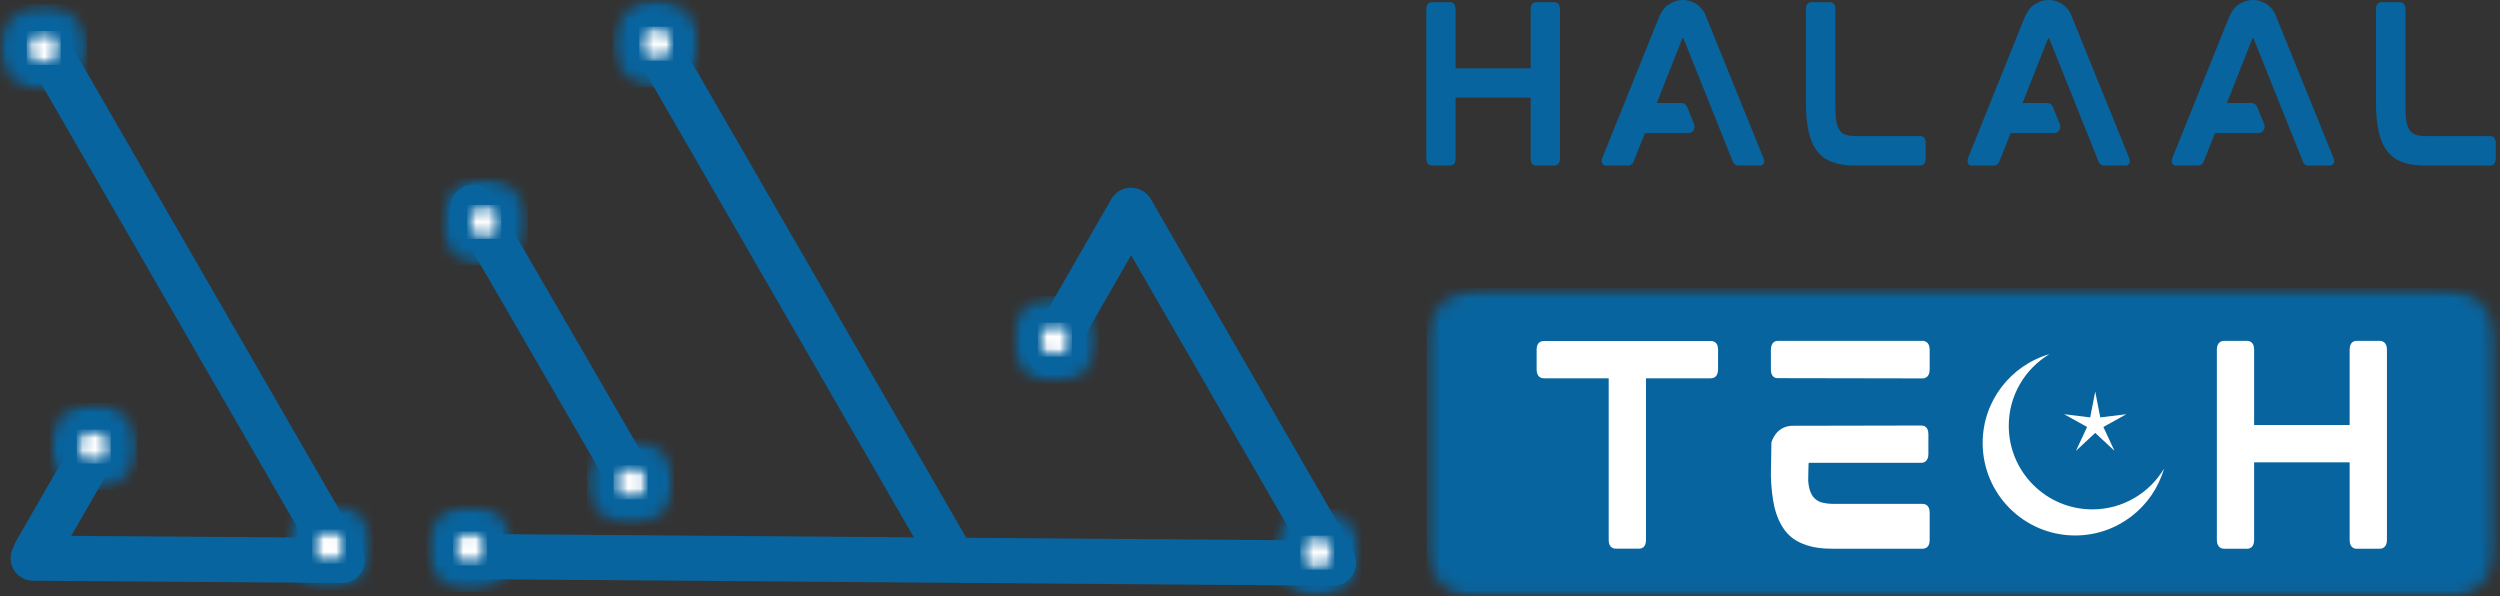 <svg width="197" height="47" viewBox="0 0 197 47" fill="none" xmlns="http://www.w3.org/2000/svg">
<rect x="0" y="0" width="197" height="47" fill="#333333" stroke="none"/>
<path d="M36.852 43.852L105.075 44.377" stroke="#08649E" stroke-width="3.559" stroke-linecap="round"/>
<path d="M89.164 16.613L104.942 43.942" stroke="#08649E" stroke-width="3.558" stroke-linecap="round"/>
<path d="M37.297 16.332L49.224 36.915" stroke="#08649E" stroke-width="3.559" stroke-linecap="round"/>
<path d="M3.344 3.207L26.669 43.608" stroke="#08649E" stroke-width="3.558" stroke-linecap="round"/>
<path d="M51.188 2.711L74.513 43.112" stroke="#08649E" stroke-width="3.558" stroke-linecap="round"/>
<path d="M89.117 16.574L82.694 27.735" stroke="#08649E" stroke-width="3.56" stroke-linecap="round"/>
<path d="M6.734 36.719L2.824 43.492" stroke="#08649E" stroke-width="3.558" stroke-linecap="round"/>
<path d="M2.617 43.984L26.953 44.158" stroke="#08649E" stroke-width="3.559" stroke-linecap="round"/>
<mask id="mask0_5797_28729" style="mask-type:luminance" maskUnits="userSpaceOnUse" x="48" y="0" width="8" height="7">
<path d="M48.273 0H55.158V6.884H48.273V0Z" fill="white"/>
</mask>
<g mask="url(#mask0_5797_28729)">
<mask id="mask1_5797_28729" style="mask-type:luminance" maskUnits="userSpaceOnUse" x="48" y="0" width="8" height="7">
<path d="M51.716 0C49.815 0 48.273 1.541 48.273 3.442C48.273 5.343 49.815 6.884 51.716 6.884C53.617 6.884 55.158 5.343 55.158 3.442C55.158 1.541 53.617 0 51.716 0Z" fill="white"/>
</mask>
<g mask="url(#mask1_5797_28729)">
<path d="M48.273 0H55.158V6.884H48.273V0Z" fill="#08649E"/>
</g>
</g>
<mask id="mask2_5797_28729" style="mask-type:luminance" maskUnits="userSpaceOnUse" x="0" y="0" width="7" height="8">
<path d="M0 0.336H6.884V7.22H0V0.336Z" fill="white"/>
</mask>
<g mask="url(#mask2_5797_28729)">
<mask id="mask3_5797_28729" style="mask-type:luminance" maskUnits="userSpaceOnUse" x="0" y="0" width="7" height="8">
<path d="M3.442 0.336C1.541 0.336 0 1.877 0 3.778C0 5.679 1.541 7.22 3.442 7.22C5.343 7.22 6.884 5.679 6.884 3.778C6.884 1.877 5.343 0.336 3.442 0.336Z" fill="white"/>
</mask>
<g mask="url(#mask3_5797_28729)">
<path d="M0 0.336H6.884V7.22H0V0.336Z" fill="#08649E"/>
</g>
</g>
<mask id="mask4_5797_28729" style="mask-type:luminance" maskUnits="userSpaceOnUse" x="33" y="39" width="8" height="8">
<path d="M33.602 39.766H40.486V46.65H33.602V39.766Z" fill="white"/>
</mask>
<g mask="url(#mask4_5797_28729)">
<mask id="mask5_5797_28729" style="mask-type:luminance" maskUnits="userSpaceOnUse" x="33" y="39" width="8" height="8">
<path d="M37.044 39.766C35.143 39.766 33.602 41.307 33.602 43.208C33.602 45.109 35.143 46.65 37.044 46.65C38.945 46.65 40.486 45.109 40.486 43.208C40.486 41.307 38.945 39.766 37.044 39.766Z" fill="white"/>
</mask>
<g mask="url(#mask5_5797_28729)">
<path d="M33.602 39.766H40.486V46.65H33.602V39.766Z" fill="#08649E"/>
</g>
</g>
<mask id="mask6_5797_28729" style="mask-type:luminance" maskUnits="userSpaceOnUse" x="79" y="23" width="8" height="8">
<path d="M79.68 23.328H86.564V30.212H79.68V23.328Z" fill="white"/>
</mask>
<g mask="url(#mask6_5797_28729)">
<mask id="mask7_5797_28729" style="mask-type:luminance" maskUnits="userSpaceOnUse" x="79" y="23" width="8" height="8">
<path d="M83.122 23.328C81.221 23.328 79.68 24.869 79.68 26.77C79.68 28.671 81.221 30.212 83.122 30.212C85.023 30.212 86.564 28.671 86.564 26.77C86.564 24.869 85.023 23.328 83.122 23.328Z" fill="white"/>
</mask>
<g mask="url(#mask7_5797_28729)">
<path d="M79.68 23.328H86.564V30.212H79.68V23.328Z" fill="#08649E"/>
</g>
</g>
<mask id="mask8_5797_28729" style="mask-type:luminance" maskUnits="userSpaceOnUse" x="81" y="25" width="4" height="4">
<path d="M81.781 25.426H84.463V28.108H81.781V25.426Z" fill="white"/>
</mask>
<g mask="url(#mask8_5797_28729)">
<mask id="mask9_5797_28729" style="mask-type:luminance" maskUnits="userSpaceOnUse" x="81" y="25" width="4" height="4">
<path d="M83.122 25.426C82.382 25.426 81.781 26.026 81.781 26.767C81.781 27.508 82.382 28.108 83.122 28.108C83.863 28.108 84.463 27.508 84.463 26.767C84.463 26.026 83.863 25.426 83.122 25.426Z" fill="white"/>
</mask>
<g mask="url(#mask9_5797_28729)">
<path d="M81.781 25.426H84.463V28.108H81.781V25.426Z" fill="white"/>
</g>
</g>
<mask id="mask10_5797_28729" style="mask-type:luminance" maskUnits="userSpaceOnUse" x="50" y="2" width="4" height="3">
<path d="M50.375 2.102H53.057V4.784H50.375V2.102Z" fill="white"/>
</mask>
<g mask="url(#mask10_5797_28729)">
<mask id="mask11_5797_28729" style="mask-type:luminance" maskUnits="userSpaceOnUse" x="50" y="2" width="4" height="3">
<path d="M51.716 2.102C50.975 2.102 50.375 2.702 50.375 3.443C50.375 4.183 50.975 4.784 51.716 4.784C52.457 4.784 53.057 4.183 53.057 3.443C53.057 2.702 52.457 2.102 51.716 2.102Z" fill="white"/>
</mask>
<g mask="url(#mask11_5797_28729)">
<path d="M50.375 2.102H53.057V4.784H50.375V2.102Z" fill="white"/>
</g>
</g>
<mask id="mask12_5797_28729" style="mask-type:luminance" maskUnits="userSpaceOnUse" x="2" y="2" width="3" height="4">
<path d="M2.102 2.438H4.784V5.12H2.102V2.438Z" fill="white"/>
</mask>
<g mask="url(#mask12_5797_28729)">
<mask id="mask13_5797_28729" style="mask-type:luminance" maskUnits="userSpaceOnUse" x="2" y="2" width="3" height="4">
<path d="M3.443 2.438C2.702 2.438 2.102 3.038 2.102 3.779C2.102 4.519 2.702 5.12 3.443 5.12C4.183 5.12 4.784 4.519 4.784 3.779C4.784 3.038 4.183 2.438 3.443 2.438Z" fill="white"/>
</mask>
<g mask="url(#mask13_5797_28729)">
<path d="M2.102 2.438H4.784V5.12H2.102V2.438Z" fill="white"/>
</g>
</g>
<mask id="mask14_5797_28729" style="mask-type:luminance" maskUnits="userSpaceOnUse" x="3" y="31" width="8" height="8">
<path d="M3.945 31.742H10.829V38.626H3.945V31.742Z" fill="white"/>
</mask>
<g mask="url(#mask14_5797_28729)">
<mask id="mask15_5797_28729" style="mask-type:luminance" maskUnits="userSpaceOnUse" x="3" y="31" width="8" height="8">
<path d="M7.387 31.742C5.486 31.742 3.945 33.283 3.945 35.184C3.945 37.085 5.486 38.626 7.387 38.626C9.288 38.626 10.829 37.085 10.829 35.184C10.829 33.283 9.288 31.742 7.387 31.742Z" fill="white"/>
</mask>
<g mask="url(#mask15_5797_28729)">
<path d="M3.945 31.742H10.829V38.626H3.945V31.742Z" fill="#08649E"/>
</g>
</g>
<mask id="mask16_5797_28729" style="mask-type:luminance" maskUnits="userSpaceOnUse" x="6" y="33" width="3" height="4">
<path d="M6.047 33.844H8.729V36.526H6.047V33.844Z" fill="white"/>
</mask>
<g mask="url(#mask16_5797_28729)">
<mask id="mask17_5797_28729" style="mask-type:luminance" maskUnits="userSpaceOnUse" x="6" y="33" width="3" height="4">
<path d="M7.388 33.844C6.647 33.844 6.047 34.444 6.047 35.185C6.047 35.925 6.647 36.526 7.388 36.526C8.129 36.526 8.729 35.925 8.729 35.185C8.729 34.444 8.129 33.844 7.388 33.844Z" fill="white"/>
</mask>
<g mask="url(#mask17_5797_28729)">
<path d="M6.047 33.844H8.729V36.526H6.047V33.844Z" fill="white"/>
</g>
</g>
<mask id="mask18_5797_28729" style="mask-type:luminance" maskUnits="userSpaceOnUse" x="35" y="41" width="4" height="4">
<path d="M35.703 41.871H38.385V44.553H35.703V41.871Z" fill="white"/>
</mask>
<g mask="url(#mask18_5797_28729)">
<mask id="mask19_5797_28729" style="mask-type:luminance" maskUnits="userSpaceOnUse" x="35" y="41" width="4" height="4">
<path d="M37.044 41.871C36.304 41.871 35.703 42.471 35.703 43.212C35.703 43.953 36.304 44.553 37.044 44.553C37.785 44.553 38.385 43.953 38.385 43.212C38.385 42.471 37.785 41.871 37.044 41.871Z" fill="white"/>
</mask>
<g mask="url(#mask19_5797_28729)">
<path d="M35.703 41.871H38.385V44.553H35.703V41.871Z" fill="white"/>
</g>
</g>
<mask id="mask20_5797_28729" style="mask-type:luminance" maskUnits="userSpaceOnUse" x="34" y="14" width="8" height="7">
<path d="M34.711 14.043H41.595V20.927H34.711V14.043Z" fill="white"/>
</mask>
<g mask="url(#mask20_5797_28729)">
<mask id="mask21_5797_28729" style="mask-type:luminance" maskUnits="userSpaceOnUse" x="34" y="14" width="8" height="7">
<path d="M38.153 14.043C36.252 14.043 34.711 15.584 34.711 17.485C34.711 19.386 36.252 20.927 38.153 20.927C40.054 20.927 41.595 19.386 41.595 17.485C41.595 15.584 40.054 14.043 38.153 14.043Z" fill="white"/>
</mask>
<g mask="url(#mask21_5797_28729)">
<path d="M34.711 14.043H41.595V20.927H34.711V14.043Z" fill="#08649E"/>
</g>
</g>
<mask id="mask22_5797_28729" style="mask-type:luminance" maskUnits="userSpaceOnUse" x="36" y="16" width="4" height="3">
<path d="M36.812 16.145H39.495V18.827H36.812V16.145Z" fill="white"/>
</mask>
<g mask="url(#mask22_5797_28729)">
<mask id="mask23_5797_28729" style="mask-type:luminance" maskUnits="userSpaceOnUse" x="36" y="16" width="4" height="3">
<path d="M38.154 16.145C37.413 16.145 36.812 16.745 36.812 17.486C36.812 18.227 37.413 18.827 38.154 18.827C38.894 18.827 39.495 18.227 39.495 17.486C39.495 16.745 38.894 16.145 38.154 16.145Z" fill="white"/>
</mask>
<g mask="url(#mask23_5797_28729)">
<path d="M36.812 16.145H39.495V18.827H36.812V16.145Z" fill="white"/>
</g>
</g>
<mask id="mask24_5797_28729" style="mask-type:luminance" maskUnits="userSpaceOnUse" x="46" y="34" width="8" height="8">
<path d="M46.25 34.562H53.134V41.447H46.25V34.562Z" fill="white"/>
</mask>
<g mask="url(#mask24_5797_28729)">
<mask id="mask25_5797_28729" style="mask-type:luminance" maskUnits="userSpaceOnUse" x="46" y="34" width="8" height="8">
<path d="M49.692 34.562C47.791 34.562 46.25 36.103 46.25 38.005C46.25 39.906 47.791 41.447 49.692 41.447C51.593 41.447 53.134 39.906 53.134 38.005C53.134 36.103 51.593 34.562 49.692 34.562Z" fill="white"/>
</mask>
<g mask="url(#mask25_5797_28729)">
<path d="M46.25 34.562H53.134V41.447H46.25V34.562Z" fill="#08649E"/>
</g>
</g>
<mask id="mask26_5797_28729" style="mask-type:luminance" maskUnits="userSpaceOnUse" x="48" y="36" width="4" height="4">
<path d="M48.352 36.668H51.034V39.35H48.352V36.668Z" fill="white"/>
</mask>
<g mask="url(#mask26_5797_28729)">
<mask id="mask27_5797_28729" style="mask-type:luminance" maskUnits="userSpaceOnUse" x="48" y="36" width="4" height="4">
<path d="M49.693 36.668C48.952 36.668 48.352 37.268 48.352 38.009C48.352 38.75 48.952 39.35 49.693 39.35C50.434 39.35 51.034 38.75 51.034 38.009C51.034 37.268 50.434 36.668 49.693 36.668Z" fill="white"/>
</mask>
<g mask="url(#mask27_5797_28729)">
<path d="M48.352 36.668H51.034V39.35H48.352V36.668Z" fill="white"/>
</g>
</g>
<mask id="mask28_5797_28729" style="mask-type:luminance" maskUnits="userSpaceOnUse" x="100" y="40" width="8" height="7">
<path d="M100.359 40.105H107.243V46.99H100.359V40.105Z" fill="white"/>
</mask>
<g mask="url(#mask28_5797_28729)">
<mask id="mask29_5797_28729" style="mask-type:luminance" maskUnits="userSpaceOnUse" x="100" y="40" width="8" height="7">
<path d="M103.801 40.105C101.9 40.105 100.359 41.647 100.359 43.547C100.359 45.449 101.9 46.99 103.801 46.99C105.702 46.99 107.243 45.449 107.243 43.547C107.243 41.647 105.702 40.105 103.801 40.105Z" fill="white"/>
</mask>
<g mask="url(#mask29_5797_28729)">
<path d="M100.359 40.105H107.243V46.99H100.359V40.105Z" fill="#08649E"/>
</g>
</g>
<mask id="mask30_5797_28729" style="mask-type:luminance" maskUnits="userSpaceOnUse" x="102" y="42" width="4" height="3">
<path d="M102.461 42.207H105.143V44.889H102.461V42.207Z" fill="white"/>
</mask>
<g mask="url(#mask30_5797_28729)">
<mask id="mask31_5797_28729" style="mask-type:luminance" maskUnits="userSpaceOnUse" x="102" y="42" width="4" height="3">
<path d="M103.802 42.207C103.061 42.207 102.461 42.807 102.461 43.548C102.461 44.289 103.061 44.889 103.802 44.889C104.543 44.889 105.143 44.289 105.143 43.548C105.143 42.807 104.543 42.207 103.802 42.207Z" fill="white"/>
</mask>
<g mask="url(#mask31_5797_28729)">
<path d="M102.461 42.207H105.143V44.889H102.461V42.207Z" fill="white"/>
</g>
</g>
<mask id="mask32_5797_28729" style="mask-type:luminance" maskUnits="userSpaceOnUse" x="22" y="39" width="8" height="8">
<path d="M22.492 39.617H29.376V46.501H22.492V39.617Z" fill="white"/>
</mask>
<g mask="url(#mask32_5797_28729)">
<mask id="mask33_5797_28729" style="mask-type:luminance" maskUnits="userSpaceOnUse" x="22" y="39" width="8" height="8">
<path d="M25.934 39.617C24.033 39.617 22.492 41.158 22.492 43.059C22.492 44.96 24.033 46.501 25.934 46.501C27.835 46.501 29.376 44.96 29.376 43.059C29.376 41.158 27.835 39.617 25.934 39.617Z" fill="white"/>
</mask>
<g mask="url(#mask33_5797_28729)">
<path d="M22.492 39.617H29.376V46.501H22.492V39.617Z" fill="#08649E"/>
</g>
</g>
<mask id="mask34_5797_28729" style="mask-type:luminance" maskUnits="userSpaceOnUse" x="24" y="41" width="4" height="4">
<path d="M24.594 41.723H27.276V44.405H24.594V41.723Z" fill="white"/>
</mask>
<g mask="url(#mask34_5797_28729)">
<mask id="mask35_5797_28729" style="mask-type:luminance" maskUnits="userSpaceOnUse" x="24" y="41" width="4" height="4">
<path d="M25.935 41.723C25.194 41.723 24.594 42.323 24.594 43.064C24.594 43.804 25.194 44.405 25.935 44.405C26.675 44.405 27.276 43.804 27.276 43.064C27.276 42.323 26.675 41.723 25.935 41.723Z" fill="white"/>
</mask>
<g mask="url(#mask35_5797_28729)">
<path d="M24.594 41.723H27.276V44.405H24.594V41.723Z" fill="white"/>
</g>
</g>
<path d="M122.471 0.172H121.035C120.911 0.172 120.614 0.234 120.614 0.718V5.384H114.7V0.718C114.7 0.234 114.403 0.172 114.263 0.172H112.843C112.703 0.172 112.391 0.234 112.391 0.718V12.499C112.391 12.983 112.703 13.046 112.843 13.046H114.263C114.403 13.046 114.7 12.983 114.7 12.499V7.693H120.614V12.499C120.614 12.983 120.911 13.046 121.035 13.046H122.471C122.612 13.046 122.924 12.983 122.924 12.499V0.718C122.924 0.234 122.612 0.172 122.471 0.172Z" fill="#08649E"/>
<path d="M134.568 1.623C134.537 1.545 134.505 1.451 134.474 1.389C134.224 0.577 133.475 0 132.617 0C132.227 0 131.853 0.109 131.541 0.328C131.447 0.375 131.369 0.437 131.306 0.484C131.072 0.687 130.838 1.061 130.62 1.623L126.266 12.437C126.219 12.577 126.204 12.718 126.235 12.811C126.251 12.905 126.329 13.045 126.578 13.045H128.295C128.498 13.045 128.654 12.921 128.732 12.718L129.621 10.486H133.039C133.21 10.486 133.366 10.408 133.444 10.268C133.538 10.143 133.553 9.971 133.507 9.815L132.945 8.427C132.867 8.239 132.695 8.114 132.492 8.114H130.557L132.555 3.059C132.57 3.027 132.586 3.012 132.586 3.012H132.648C132.648 3.012 132.648 3.012 132.664 3.043L136.534 12.702C136.612 12.921 136.768 13.045 136.986 13.045H138.656C138.906 13.045 138.968 12.889 138.999 12.811C139.031 12.718 139.015 12.577 138.953 12.437L134.568 1.623Z" fill="#08649E"/>
<path d="M151.308 10.72H146.237C145.909 10.72 145.644 10.689 145.426 10.611C145.238 10.549 145.082 10.44 144.973 10.268C144.848 10.096 144.755 9.862 144.708 9.581C144.645 9.269 144.63 8.879 144.63 8.411V0.718C144.63 0.219 144.318 0.172 144.193 0.172H142.757C142.617 0.172 142.305 0.219 142.305 0.718V8.146C142.305 9.02 142.383 9.769 142.523 10.377C142.663 11.001 142.882 11.516 143.194 11.906C143.506 12.312 143.912 12.609 144.411 12.78C144.879 12.952 145.472 13.046 146.159 13.046H151.308C151.449 13.046 151.745 12.983 151.745 12.499V11.267C151.745 10.783 151.449 10.72 151.308 10.72Z" fill="#08649E"/>
<path d="M163.388 1.623C163.357 1.545 163.326 1.451 163.295 1.389C163.045 0.577 162.296 0 161.438 0C161.047 0 160.673 0.109 160.361 0.328C160.267 0.375 160.189 0.437 160.127 0.484C159.893 0.687 159.659 1.061 159.44 1.623L155.086 12.437C155.04 12.577 155.024 12.718 155.055 12.811C155.071 12.905 155.149 13.045 155.399 13.045H157.115C157.318 13.045 157.474 12.921 157.552 12.718L158.441 10.486H161.859C162.031 10.486 162.187 10.408 162.265 10.268C162.358 10.143 162.374 9.971 162.327 9.815L161.765 8.427C161.687 8.239 161.515 8.114 161.313 8.114H159.378L161.375 3.059C161.391 3.027 161.406 3.012 161.406 3.012H161.469C161.469 3.012 161.469 3.012 161.484 3.043L165.354 12.702C165.432 12.921 165.588 13.045 165.807 13.045H167.476C167.726 13.045 167.789 12.889 167.82 12.811C167.851 12.718 167.835 12.577 167.773 12.437L163.388 1.623Z" fill="#08649E"/>
<path d="M179.49 1.623C179.458 1.545 179.427 1.451 179.396 1.389C179.146 0.577 178.397 0 177.539 0C177.149 0 176.775 0.109 176.462 0.328C176.369 0.375 176.291 0.437 176.228 0.484C175.994 0.687 175.76 1.061 175.542 1.623L171.188 12.437C171.141 12.577 171.126 12.718 171.157 12.811C171.172 12.905 171.25 13.045 171.5 13.045H173.217C173.419 13.045 173.576 12.921 173.654 12.718L174.543 10.486H177.96C178.132 10.486 178.288 10.408 178.366 10.268C178.46 10.143 178.475 9.971 178.429 9.815L177.867 8.427C177.789 8.239 177.617 8.114 177.414 8.114H175.479L177.477 3.059C177.492 3.027 177.508 3.012 177.508 3.012H177.57C177.57 3.012 177.57 3.012 177.586 3.043L181.456 12.702C181.534 12.921 181.69 13.045 181.908 13.045H183.578C183.828 13.045 183.89 12.889 183.921 12.811C183.952 12.718 183.937 12.577 183.875 12.437L179.49 1.623Z" fill="#08649E"/>
<path d="M196.23 10.72H191.159C190.831 10.72 190.566 10.689 190.347 10.611C190.16 10.549 190.004 10.44 189.895 10.268C189.77 10.096 189.676 9.862 189.63 9.581C189.567 9.269 189.552 8.879 189.552 8.411V0.718C189.552 0.219 189.239 0.172 189.115 0.172H187.679C187.539 0.172 187.227 0.219 187.227 0.718V8.146C187.227 9.02 187.305 9.769 187.445 10.377C187.585 11.001 187.804 11.516 188.116 11.906C188.428 12.312 188.834 12.609 189.333 12.78C189.801 12.952 190.394 13.046 191.081 13.046H196.23C196.371 13.046 196.667 12.983 196.667 12.499V11.267C196.667 10.783 196.371 10.72 196.23 10.72Z" fill="#08649E"/>
<mask id="mask36_5797_28729" style="mask-type:luminance" maskUnits="userSpaceOnUse" x="112" y="22" width="85" height="25">
<path d="M112.375 22.695H196.632V46.952H112.375V22.695Z" fill="white"/>
</mask>
<g mask="url(#mask36_5797_28729)">
<mask id="mask37_5797_28729" style="mask-type:luminance" maskUnits="userSpaceOnUse" x="112" y="22" width="85" height="26">
<path d="M116.867 22.695H192.306C194.787 22.695 196.798 24.547 196.798 26.832V43.156C196.798 45.441 194.787 47.292 192.306 47.292H116.867C114.386 47.292 112.375 45.441 112.375 43.156V26.832C112.375 24.547 114.386 22.695 116.867 22.695Z" fill="white"/>
</mask>
<g mask="url(#mask37_5797_28729)">
<path d="M112.414 22.676H197.045V46.989H112.414V22.676Z" fill="#08649E"/>
</g>
</g>
<path d="M134.807 26.871H121.662C121.483 26.871 121.086 26.931 121.086 27.546V29.095C121.086 29.75 121.483 29.81 121.662 29.81H126.765V42.558C126.765 43.174 127.162 43.233 127.321 43.233H129.148C129.326 43.233 129.704 43.174 129.704 42.558V29.81H134.807C134.986 29.81 135.383 29.75 135.383 29.095V27.546C135.383 26.931 134.986 26.871 134.807 26.871Z" fill="white"/>
<path d="M151.481 39.706H144.491C144.074 39.706 143.737 39.647 143.459 39.568C143.2 39.468 143.022 39.329 142.863 39.131C142.704 38.912 142.585 38.615 142.525 38.237C142.506 38.138 142.506 37.999 142.486 37.9C142.486 37.9 142.506 36.47 142.525 36.47H151.401C151.56 36.47 151.957 36.391 151.957 35.775V34.206C151.957 33.591 151.56 33.531 151.401 33.531L141.155 33.551C140.579 33.591 140.083 33.889 139.805 34.385C139.706 34.544 139.626 34.703 139.587 34.881L139.547 37.383V37.483C139.567 38.416 139.666 39.21 139.805 39.866C139.984 40.66 140.282 41.315 140.659 41.811C141.056 42.328 141.572 42.685 142.208 42.904C142.823 43.142 143.558 43.241 144.432 43.241H151.481C151.659 43.241 152.057 43.181 152.057 42.566V40.382C152.057 39.766 151.659 39.706 151.481 39.706ZM151.501 26.859H140.083C139.924 26.859 139.547 26.939 139.547 27.574V29.123C139.547 29.739 139.924 29.798 140.083 29.798L151.501 29.818C151.659 29.818 152.057 29.739 152.057 29.123V27.554C152.057 26.939 151.659 26.859 151.501 26.859Z" fill="white"/>
<path d="M165.104 30.855L165.5 32.891L167.559 32.639L165.745 33.645L166.621 35.525L165.104 34.112L163.586 35.525L164.463 33.645L162.648 32.639L164.708 32.891L165.104 30.855Z" fill="white"/>
<path d="M164.877 40.139C161.24 40.139 158.29 37.19 158.29 33.552C158.29 31.151 159.578 29.057 161.496 27.906C158.458 28.785 156.234 31.585 156.234 34.907C156.234 38.932 159.498 42.195 163.523 42.195C166.845 42.195 169.645 39.972 170.523 36.934C169.371 38.851 167.278 40.139 164.877 40.139Z" fill="white"/>
<path d="M187.515 26.859H185.688C185.529 26.859 185.152 26.939 185.152 27.554V33.492H177.626V27.554C177.626 26.939 177.249 26.859 177.07 26.859H175.263C175.085 26.859 174.688 26.939 174.688 27.554V42.546C174.688 43.162 175.085 43.241 175.263 43.241H177.07C177.249 43.241 177.626 43.162 177.626 42.546V36.43H185.152V42.546C185.152 43.162 185.529 43.241 185.688 43.241H187.515C187.694 43.241 188.091 43.162 188.091 42.546V27.554C188.091 26.939 187.694 26.859 187.515 26.859Z" fill="white"/>
</svg>
